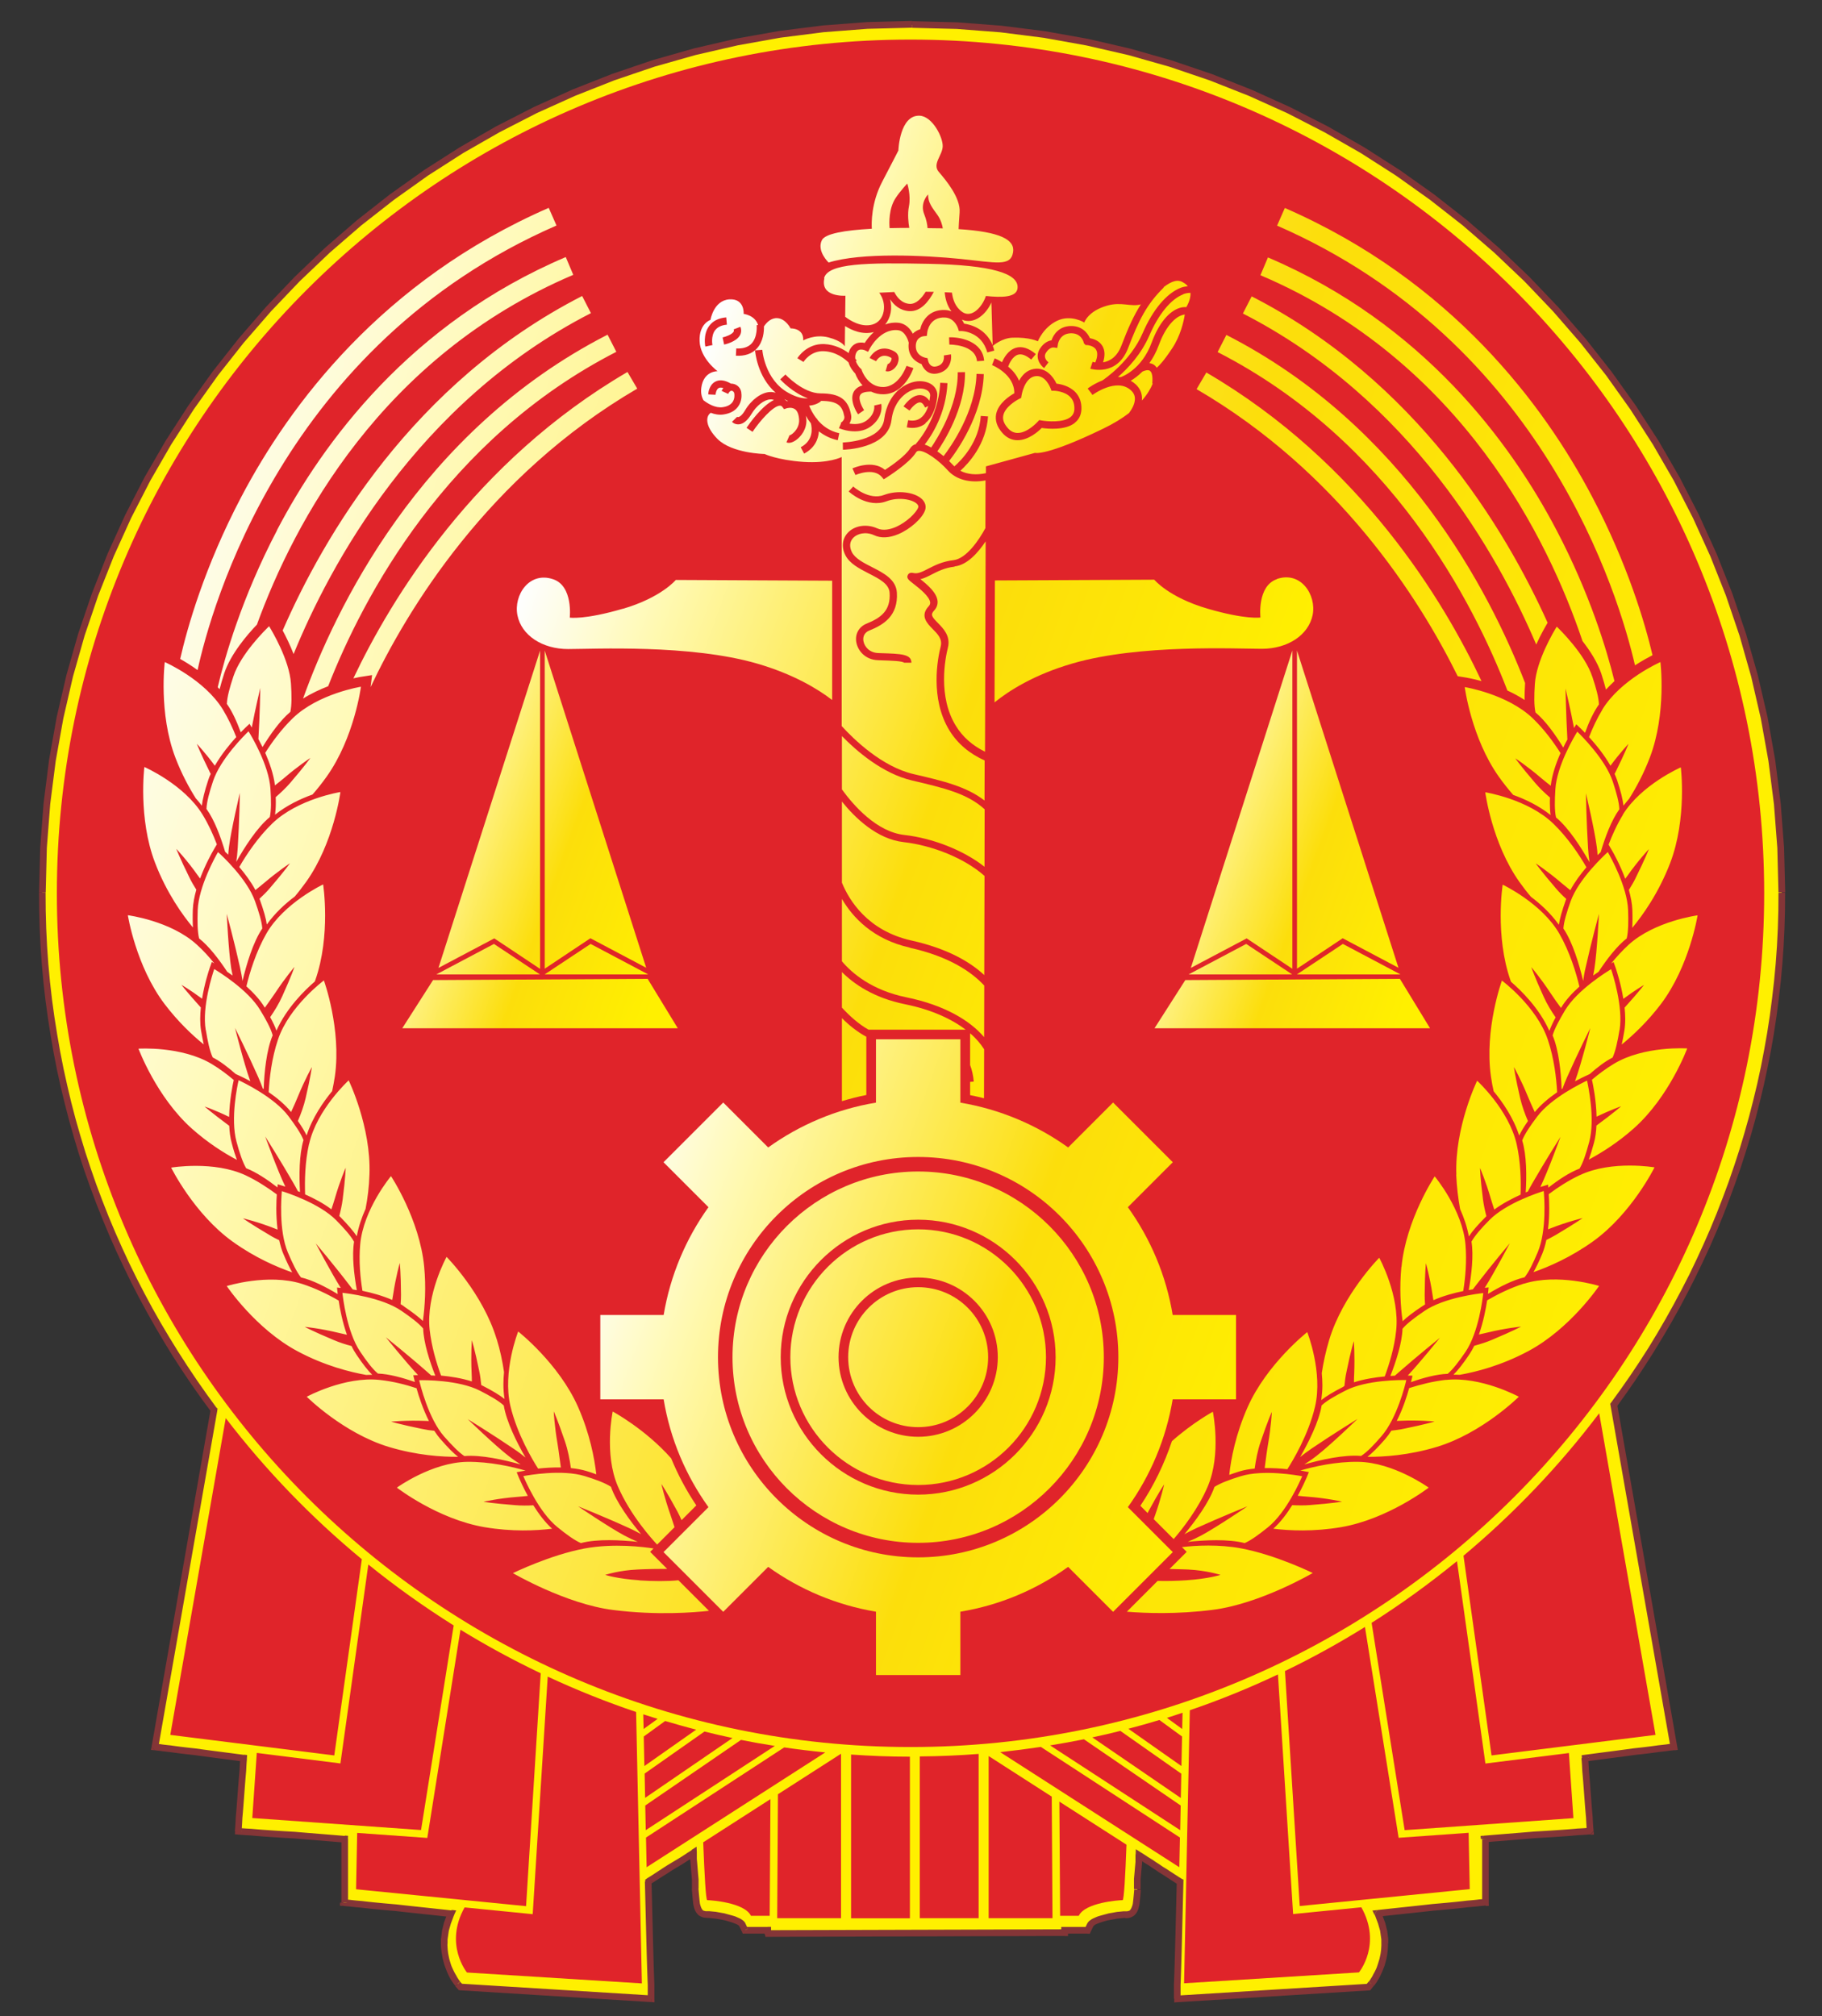 <?xml version="1.0" encoding="UTF-8" standalone="no"?>
<!-- Creator: CorelDRAW X6 -->

<svg
   xmlns:dc="http://purl.org/dc/elements/1.1/"
   xmlns:cc="http://creativecommons.org/ns#"
   xmlns:rdf="http://www.w3.org/1999/02/22-rdf-syntax-ns#"
   xmlns:svg="http://www.w3.org/2000/svg"
   xmlns="http://www.w3.org/2000/svg"
   xmlns:xlink="http://www.w3.org/1999/xlink"
   xmlns:sodipodi="http://sodipodi.sourceforge.net/DTD/sodipodi-0.dtd"
   xmlns:inkscape="http://www.inkscape.org/namespaces/inkscape"
   xml:space="preserve"
   width="723"
   height="800"
   version="1.1"
   style="fill-rule:evenodd"
   viewBox="0 0 20404.667 22577.778"
   id="svg2"
   inkscape:version="0.48.2 r9819"
   sodipodi:docname="法院.svg"><rect x="0" y="0" width="20404.667" height="22577.778" fill="#333333" stroke="none"/><sodipodi:namedview
   pagecolor="#ffffff"
   bordercolor="#666666"
   borderopacity="1"
   objecttolerance="10"
   gridtolerance="10"
   guidetolerance="10"
   inkscape:pageopacity="0"
   inkscape:pageshadow="2"
   inkscape:window-width="1366"
   inkscape:window-height="706"
   id="namedview47"
   showgrid="false"
   inkscape:zoom="0.63429569"
   inkscape:cx="372.04724"
   inkscape:cy="589.24316"
   inkscape:window-x="-8"
   inkscape:window-y="-8"
   inkscape:window-maximized="1"
   inkscape:current-layer="svg2" />
 <defs
   id="defs4">
  <style
   type="text/css"
   id="style6">
   
    .fil0 {fill:#FFF000}
    .fil2 {fill:#E0242A}
    .fil1 {fill:#843537;fill-rule:nonzero}
    .fil7 {fill:url(#id0)}
    .fil3 {fill:url(#id1)}
    .fil4 {fill:url(#id2)}
    .fil5 {fill:url(#id3)}
    .fil6 {fill:url(#id4)}
    .fil8 {fill:url(#id5)}
   
  </style>
  <linearGradient
   id="id0"
   gradientUnits="userSpaceOnUse"
   x1="6446.12"
   y1="4417.33"
   x2="12209"
   y2="6514.84">
   <stop
   offset="0"
   style="stop-color:#FEFEFE"
   id="stop9" />
   <stop
   offset="0.18"
   style="stop-color:#FFF9B1"
   id="stop11" />
   <stop
   offset="0.588"
   style="stop-color:#FCDE0B"
   id="stop13" />
   <stop
   offset="1"
   style="stop-color:#FFF000"
   id="stop15" />
  </linearGradient>
  <linearGradient
   id="id1"
   gradientUnits="userSpaceOnUse"
   xlink:href="#id0"
   x1="2698.94"
   y1="5259.02"
   x2="15916.4"
   y2="10069.8">
  </linearGradient>
  <linearGradient
   id="id2"
   gradientUnits="userSpaceOnUse"
   xlink:href="#id0"
   x1="6660.45"
   y1="10241"
   x2="12043.4"
   y2="12200.3">
  </linearGradient>
  <linearGradient
   id="id3"
   gradientUnits="userSpaceOnUse"
   xlink:href="#id0"
   x1="5108.81"
   y1="6640.37"
   x2="7555.87"
   y2="7531.03">
  </linearGradient>
  <linearGradient
   id="id4"
   gradientUnits="userSpaceOnUse"
   xlink:href="#id0"
   x1="11118.7"
   y1="6640.37"
   x2="13565.7"
   y2="7531.03">
  </linearGradient>
  <linearGradient
   id="id5"
   gradientUnits="userSpaceOnUse"
   xlink:href="#id0"
   x1="7225.56"
   y1="4384.97"
   x2="11906.4"
   y2="6088.66">
  </linearGradient>
 <linearGradient
   inkscape:collect="always"
   xlink:href="#id0"
   id="linearGradient3026"
   gradientUnits="userSpaceOnUse"
   x1="6446.12"
   y1="4417.33"
   x2="12209"
   y2="6514.84" /></defs>
 <g
   id="图层_x0020_1"
   transform="matrix(1.402,0,0,1.402,-2828.962,-533.887)">
  <g
   id="_597528304">
   <g
   id="g25">
    <path
   class="fil0"
   d="m 10704,15799 c 0,0 -155,0 -183,0 0,7 0,19 0,19 l -2368,7 c 0,0 -4,-19 -4,-27 -28,0 -182,1 -182,1 l -21,-44 c -21,-44 -200,-81 -282,-81 -81,0 -85,-69 -94,-208 0,0 -10,-218 -13,-286 -122,78 -353,226 -359,230 9,406 20,937 20,937 l -1522,-94 -21,-23 c -2,-2 -109,-131 -109,-325 0,-72 16,-153 56,-240 -386,-38 -862,-85 -862,-85 0,0 10,-480 10,-509 -379,-27 -849,-61 -849,-61 0,0 39,-556 41,-585 -313,-39 -708,-88 -708,-88 l 472,-2694 C 2865,10488 2354,9058 2354,7512 2354,3689 5471,579 9302,579 c 3831,0 6948,3110 6948,6933 0,1529 -499,2943 -1342,4091 l 480,2735 c 0,0 -395,49 -708,88 2,28 41,585 41,585 0,0 -470,34 -849,61 1,29 10,509 10,509 0,0 -476,47 -862,85 41,87 57,169 57,241 0,188 -101,313 -107,321 l -21,26 -1525,94 c 0,0 11,-532 20,-937 -6,-4 -225,-145 -329,-211 -3,67 -13,273 -13,273 -9,130 -13,201 -94,201 -82,0 -261,37 -282,81 l -21,44 z"
   id="path27"
   inkscape:connector-curvature="0"
   style="fill:#fff000" />
    <path
   id="1"
   class="fil1"
   d="m 10548,15799 -53,0 27,-27 3,0 4,0 4,0 5,0 5,0 6,0 6,0 7,0 7,0 7,0 8,0 8,0 8,0 8,0 8,0 8,0 8,0 8,0 8,0 7,0 7,0 7,0 6,0 6,0 5,0 5,0 4,0 4,0 3,0 2,0 1,0 0,0 0,53 0,0 -1,0 -2,0 -3,0 -4,0 -4,0 -5,0 -5,0 -6,0 -6,0 -7,0 -7,0 -7,0 -8,0 -8,0 -8,0 -8,0 -8,0 -8,0 -8,0 -8,0 -8,0 -7,0 -7,0 -7,0 -6,0 -6,0 -5,0 -5,0 -4,0 -4,0 -3,0 27,-27 z m -53,0 0,-27 27,0 -27,27 z m 27,46 0,-53 -27,27 0,0 0,0 0,0 0,0 0,0 0,0 0,-1 0,0 0,0 0,-1 0,-1 0,0 0,-1 0,-1 0,-1 0,-1 0,-1 0,-1 0,-1 0,-1 0,-1 0,-1 0,-1 0,-1 0,-1 0,-1 0,-1 0,-1 0,-1 0,-1 0,-1 0,-1 53,0 0,1 0,1 0,1 0,1 0,1 0,1 0,1 0,1 0,1 0,1 0,1 0,1 0,1 0,1 0,1 0,1 0,1 0,1 0,0 0,1 0,1 0,0 0,1 0,1 0,0 0,0 0,0 0,1 0,0 0,0 0,0 0,0 -27,27 z m 27,-27 0,27 -27,0 27,-27 z m -2395,-20 2368,-7 0,53 -2368,7 -26,-21 26,-32 z m 0,53 -22,0 -4,-22 26,21 z m -4,-27 0,-53 27,27 0,0 0,0 0,0 0,1 0,0 0,1 0,1 0,1 0,1 0,1 0,1 0,1 0,1 0,1 0,1 0,1 0,1 0,1 0,1 0,1 0,1 0,1 0,1 0,1 0,1 0,1 0,0 0,1 0,0 0,0 0,1 0,0 -52,10 0,-1 0,1 0,0 0,-1 0,0 0,-1 0,-1 0,-1 0,-1 0,-1 0,-1 0,-1 0,-1 0,-1 0,-1 0,-1 0,-1 0,-1 0,-1 0,-1 0,-1 0,-1 0,-1 0,-1 0,-1 0,-1 0,-1 0,-1 0,-1 0,-1 0,-2 0,-2 27,27 z m 0,-53 27,0 0,27 -27,-27 z m -206,39 48,-23 -24,-15 0,0 1,0 2,0 3,0 4,0 4,0 5,0 5,0 6,0 6,0 7,0 7,0 7,0 8,0 8,0 8,0 8,0 8,0 8,0 8,0 8,0 8,0 7,0 7,0 7,0 6,0 6,0 5,0 5,0 4,0 4,0 3,0 0,53 -3,0 -4,0 -4,0 -5,0 -5,0 -6,0 -6,0 -7,0 -7,0 -7,0 -8,0 -8,0 -8,0 -8,0 -8,0 -8,0 -8,0 -8,0 -8,0 -7,0 -7,0 -7,0 -6,0 -6,0 -5,0 -5,0 -4,0 -4,0 -3,0 -2,0 -1,0 0,0 -24,-15 z m 24,15 -17,0 -7,-15 24,15 z m 3,-83 21,44 -48,23 -21,-44 48,-23 0,0 z m -306,-43 0,-53 0,0 9,0 9,0 10,1 10,1 10,1 11,1 11,1 11,2 11,2 11,2 11,2 11,2 12,2 11,3 11,3 11,3 11,3 11,3 11,3 10,3 10,3 10,4 9,4 9,4 9,4 8,4 8,5 7,5 7,5 6,6 6,7 5,8 -48,23 0,0 -1,-1 -2,-2 -3,-3 -4,-3 -5,-3 -6,-3 -7,-3 -7,-3 -8,-3 -8,-3 -9,-3 -9,-3 -10,-3 -10,-3 -10,-3 -11,-3 -11,-3 -11,-2 -11,-2 -11,-2 -11,-2 -11,-2 -11,-2 -10,-1 -10,-1 -10,-1 -9,-1 -9,-1 -8,-1 -8,0 -7,0 0,0 z m 0,-53 0,0 0,0 0,0 z m -121,-180 53,-3 0,0 1,13 1,12 1,12 1,11 1,11 1,11 1,10 1,10 1,9 1,9 1,8 1,8 2,7 2,7 2,6 2,6 2,5 2,4 2,4 2,3 2,3 2,3 2,2 2,2 3,2 3,1 3,1 4,1 4,1 5,1 5,0 6,0 0,53 -9,0 -9,-1 -8,-1 -8,-2 -8,-3 -8,-3 -7,-4 -7,-4 -6,-5 -6,-6 -5,-6 -5,-6 -4,-7 -4,-7 -3,-7 -3,-8 -3,-8 -2,-8 -2,-8 -2,-9 -2,-9 -1,-9 -1,-10 -1,-10 -1,-10 -1,-11 -1,-11 -1,-11 -1,-12 -1,-12 -1,-12 -1,-13 0,0 z m 0,0 0,0 0,1 0,0 z m 28,-265 -29,-45 41,21 0,7 0,8 0,8 0,9 0,10 0,10 1,11 1,11 1,11 1,12 1,12 1,12 1,12 1,12 1,12 1,12 1,12 1,11 1,11 1,11 0,10 0,10 0,9 0,8 0,8 0,7 0,6 0,5 0,4 0,3 0,2 0,1 -53,3 0,-1 0,-2 0,-3 0,-4 0,-5 0,-6 0,-7 0,-8 0,-8 0,-9 0,-10 0,-10 -1,-11 -1,-11 -1,-11 -1,-12 -1,-12 -1,-12 -1,-12 -1,-12 -1,-12 -1,-12 -1,-12 -1,-11 -1,-11 -1,-11 0,-10 0,-10 0,-9 0,-8 0,-8 0,-7 41,21 z m -29,-45 39,-25 2,46 -41,-21 z m -318,252 -53,1 12,-23 1,-1 2,-2 4,-2 5,-3 6,-4 7,-4 8,-5 9,-6 10,-6 10,-7 11,-7 12,-8 12,-8 13,-8 13,-9 14,-9 14,-9 14,-9 15,-9 15,-9 15,-9 15,-9 15,-9 15,-9 15,-9 14,-9 14,-9 14,-9 13,-9 13,-8 12,-8 12,-8 29,45 -12,8 -12,8 -13,8 -13,9 -14,9 -14,9 -14,9 -14,9 -15,9 -15,9 -15,9 -15,9 -15,9 -14,9 -14,9 -14,9 -14,9 -13,8 -13,8 -12,8 -12,7 -11,7 -10,7 -10,6 -9,6 -8,5 -7,4 -6,4 -5,3 -4,2 -2,2 -1,1 12,-23 z m -53,1 0,-15 13,-8 -12,23 z m 45,963 3,-53 -28,27 0,-2 0,-5 0,-7 0,-10 0,-13 0,-15 0,-18 0,-20 0,-22 -1,-24 -1,-26 -1,-28 -1,-29 -1,-31 -1,-32 -1,-34 -1,-35 -1,-36 -1,-37 -1,-38 -1,-39 -1,-39 -1,-40 -1,-40 -1,-40 -1,-40 -1,-40 -1,-40 -1,-40 -1,-40 -1,-39 -1,-38 53,-1 1,38 1,39 1,40 1,40 1,40 1,40 1,40 1,40 1,40 1,40 1,39 1,39 1,38 1,37 1,36 1,35 1,34 1,32 1,31 1,29 1,28 1,26 1,24 0,22 0,20 0,18 0,15 0,13 0,10 0,7 0,5 0,2 -28,27 z m 28,-27 1,29 -29,-2 28,-27 z m -1548,-120 1522,94 -3,53 -1522,-94 -18,-9 21,-45 z m -3,53 -11,-1 -7,-8 18,9 z m 0,-68 21,23 -39,36 -21,-23 0,0 39,-36 z m -155,-307 53,0 0,0 0,17 1,17 1,16 2,16 2,16 3,15 3,15 3,14 4,14 4,13 4,13 4,12 5,12 5,11 5,11 5,10 5,10 5,9 5,9 5,8 4,8 4,7 4,6 4,6 3,5 3,4 3,4 2,3 2,2 1,2 1,1 0,-1 -39,36 -1,-2 -1,-2 -2,-2 -2,-3 -3,-4 -3,-4 -4,-5 -4,-6 -4,-6 -5,-7 -5,-8 -5,-8 -5,-9 -5,-10 -5,-10 -5,-11 -5,-11 -5,-12 -5,-13 -5,-13 -5,-14 -5,-14 -4,-15 -4,-15 -4,-16 -3,-16 -3,-17 -3,-17 -2,-18 -2,-18 -1,-19 0,-19 0,0 z m 81,-214 5,-53 22,38 -4,8 -3,8 -3,8 -3,8 -3,8 -3,8 -3,8 -3,8 -3,8 -2,7 -2,7 -2,7 -2,7 -2,7 -2,7 -2,7 -2,7 -1,7 -1,7 -1,7 -1,7 -1,7 -1,7 -1,7 -1,7 -1,7 -1,7 0,7 0,7 0,7 0,6 0,6 -53,0 0,-7 0,-7 0,-7 0,-7 0,-7 1,-7 1,-7 1,-8 1,-8 1,-8 1,-8 1,-8 1,-8 1,-8 2,-8 2,-8 2,-8 2,-8 2,-8 2,-8 2,-8 2,-8 3,-8 3,-8 3,-8 3,-8 3,-8 3,-8 3,-8 4,-8 4,-8 4,-8 22,38 z m 5,-53 37,4 -16,34 -22,-38 z m -891,-59 53,1 -24,-27 1,0 4,0 7,1 9,1 12,1 14,1 16,2 18,2 20,2 22,2 24,2 25,3 27,3 28,3 30,3 31,3 32,3 33,3 34,3 35,3 35,4 36,4 37,4 37,4 37,4 37,4 38,4 37,4 37,4 37,4 37,4 36,4 -5,53 -36,-4 -37,-4 -37,-4 -37,-4 -37,-4 -38,-4 -37,-4 -37,-4 -37,-4 -37,-4 -36,-4 -35,-4 -35,-3 -34,-3 -33,-3 -32,-3 -31,-3 -30,-3 -28,-3 -27,-3 -25,-3 -24,-2 -22,-2 -20,-2 -18,-2 -16,-2 -14,-1 -11,-1 -9,-1 -7,-1 -4,0 -1,0 -24,-27 z m 24,27 -25,-2 1,-25 24,27 z m 11,-509 4,-53 25,27 0,4 0,6 0,9 0,11 0,13 0,15 0,16 0,18 0,19 0,20 0,21 0,22 0,22 0,23 0,23 0,23 0,23 0,23 0,22 0,22 0,21 0,20 0,19 0,18 0,16 0,15 0,13 0,11 0,9 0,6 0,4 0,1 -53,-1 0,-1 0,-4 0,-7 0,-9 0,-11 0,-13 0,-15 0,-16 0,-18 0,-19 0,-20 0,-21 0,-22 0,-22 0,-23 0,-23 0,-23 0,-23 0,-23 0,-22 0,-22 0,-21 0,-20 0,-19 0,-18 0,-16 0,-15 0,-13 0,-11 0,-9 0,-6 0,-4 25,27 z m 4,-53 25,2 -1,25 -25,-27 z m -877,-36 53,4 -25,-28 1,0 4,0 7,0 9,1 11,1 14,1 16,1 18,1 20,1 22,2 23,2 25,2 26,2 28,2 29,2 30,2 31,2 32,2 33,2 34,2 35,2 35,3 36,3 36,3 37,3 37,3 37,3 37,3 37,3 37,3 36,3 36,3 -4,53 -36,-3 -36,-3 -37,-3 -37,-3 -37,-3 -37,-3 -37,-3 -37,-3 -36,-3 -36,-3 -35,-3 -35,-2 -34,-2 -33,-2 -32,-2 -31,-2 -30,-2 -29,-2 -28,-2 -26,-2 -25,-2 -23,-2 -22,-2 -20,-1 -18,-1 -16,-1 -14,-1 -11,-1 -9,-1 -7,0 -4,0 -1,0 -25,-28 z m 25,28 -27,-2 2,-27 25,28 z m 39,-585 7,-53 23,28 0,4 0,7 -1,10 -1,12 -1,15 -1,17 -1,19 -1,20 -2,22 -2,23 -2,24 -2,25 -2,26 -2,26 -2,27 -2,27 -2,27 -2,26 -2,26 -2,25 -2,24 -2,23 -2,22 -1,21 -1,19 -1,17 -1,15 -1,13 -1,10 -1,8 0,5 0,2 -53,-4 0,-2 0,-5 1,-8 1,-10 1,-13 1,-15 1,-17 1,-19 1,-21 2,-22 2,-23 2,-24 2,-25 2,-26 2,-26 2,-27 2,-27 2,-27 2,-26 2,-26 2,-25 2,-24 2,-23 2,-22 1,-20 1,-19 1,-17 1,-15 1,-12 1,-10 0,-7 0,-4 23,28 z m 7,-53 25,3 -2,25 -23,-28 z m -738,-66 53,9 -23,-31 1,0 3,0 6,1 8,1 10,1 11,1 13,2 15,2 17,2 18,2 20,2 21,3 22,3 23,3 24,3 25,3 26,3 27,3 28,3 29,4 29,4 30,4 30,4 30,4 31,4 31,4 31,4 31,4 31,4 30,4 30,4 30,4 -7,53 -30,-4 -30,-4 -30,-4 -31,-4 -31,-4 -31,-4 -31,-4 -31,-4 -30,-4 -30,-4 -30,-4 -29,-4 -29,-4 -28,-3 -27,-3 -26,-3 -25,-3 -24,-3 -23,-3 -22,-3 -21,-3 -19,-2 -18,-2 -17,-2 -15,-2 -13,-2 -11,-1 -10,-1 -8,-1 -6,-1 -3,0 -1,0 -23,-31 z m 23,31 -28,-3 5,-28 23,31 z m 502,-2716 -472,2694 -53,-9 472,-2694 48,-11 5,21 z m -5,-21 7,9 -2,11 -5,-21 z m -1420,-4115 53,0 0,0 1,144 4,143 7,143 10,142 13,141 16,140 19,139 22,139 24,138 27,137 30,136 32,135 35,134 38,133 40,132 43,130 45,129 48,128 50,127 53,126 55,124 57,123 60,122 62,120 64,119 67,118 69,116 71,115 73,113 75,112 77,110 79,109 -43,32 -80,-109 -78,-111 -76,-113 -74,-114 -71,-116 -69,-117 -67,-119 -65,-120 -62,-121 -60,-123 -58,-124 -55,-125 -53,-127 -51,-128 -48,-129 -46,-130 -43,-131 -40,-133 -38,-134 -35,-135 -33,-136 -30,-137 -27,-138 -24,-139 -22,-140 -19,-140 -16,-141 -13,-142 -10,-143 -7,-144 -4,-145 -1,-145 0,0 z m 6974,-6960 0,53 0,0 -356,9 -351,27 -346,44 -340,61 -335,77 -328,93 -321,109 -314,124 -306,138 -298,153 -290,166 -281,180 -271,193 -262,205 -251,217 -241,229 -229,240 -218,251 -206,261 -193,271 -180,280 -167,289 -153,298 -139,306 -124,313 -109,321 -93,327 -77,334 -61,340 -44,345 -27,350 -9,355 -53,0 9,-358 27,-353 44,-348 61,-342 78,-336 94,-330 110,-323 125,-316 140,-308 154,-300 168,-291 182,-282 195,-273 207,-263 219,-253 231,-242 242,-231 253,-219 264,-207 273,-194 283,-181 292,-168 301,-154 309,-140 317,-125 324,-110 331,-94 337,-78 343,-61 349,-44 354,-27 358,-9 0,0 z m 6974,6960 -53,0 0,0 -9,-355 -27,-350 -44,-345 -61,-340 -77,-334 -93,-327 -109,-321 -124,-313 -139,-306 -153,-298 -167,-289 -180,-280 -193,-271 -206,-261 -218,-251 -229,-240 -241,-229 -251,-217 -262,-205 -271,-193 -281,-180 -290,-166 -298,-153 -306,-138 -314,-124 -321,-109 -328,-93 -335,-77 -340,-61 -346,-44 -351,-27 -356,-9 0,-53 358,9 354,27 349,44 343,61 337,78 331,94 324,110 317,125 309,140 301,154 292,168 283,181 273,194 264,207 253,219 242,231 231,242 219,253 207,263 195,273 182,282 168,291 154,300 140,308 125,316 110,323 94,330 78,336 61,342 44,348 27,353 9,358 0,0 z m -1342,4086 -53,9 5,-20 78,-108 76,-109 74,-111 72,-112 69,-114 67,-115 65,-117 63,-118 61,-119 58,-121 56,-122 54,-123 51,-124 49,-126 47,-127 44,-128 42,-129 39,-130 37,-131 34,-132 32,-133 29,-134 26,-135 24,-136 21,-137 18,-138 16,-139 13,-139 10,-140 7,-141 4,-142 1,-142 53,0 -1,144 -4,143 -7,142 -10,141 -13,141 -16,140 -18,139 -21,138 -24,137 -27,136 -29,135 -32,134 -34,133 -37,132 -40,131 -42,130 -45,129 -47,128 -49,127 -52,125 -54,124 -57,123 -59,122 -61,120 -63,119 -66,118 -68,116 -70,115 -72,113 -74,112 -76,110 -78,109 5,-20 z m -53,9 -2,-11 7,-9 -5,20 z m 480,2735 -480,-2735 53,-9 480,2735 -23,31 -30,-22 z m 53,-9 5,28 -28,3 23,-31 z m -708,91 -53,4 23,-28 30,-4 30,-4 30,-4 30,-4 31,-4 31,-4 31,-4 31,-4 30,-4 30,-4 30,-4 29,-4 29,-4 28,-3 27,-3 26,-3 25,-3 24,-3 23,-3 22,-3 21,-3 20,-2 18,-2 17,-2 15,-2 13,-2 11,-1 10,-1 8,-1 6,-1 3,0 1,0 7,53 -1,0 -3,0 -6,1 -8,1 -10,1 -11,1 -13,2 -15,2 -17,2 -18,2 -19,2 -21,3 -22,3 -23,3 -24,3 -25,3 -26,3 -27,3 -28,3 -29,4 -29,4 -30,4 -30,4 -30,4 -31,4 -31,4 -31,4 -31,4 -30,4 -30,4 -30,4 -30,4 23,-28 z m -53,4 -2,-25 25,-3 -23,28 z m 69,610 -4,-53 -25,28 0,-2 0,-5 -1,-8 -1,-10 -1,-13 -1,-15 -1,-17 -1,-19 -1,-21 -2,-22 -2,-23 -2,-24 -2,-25 -2,-26 -2,-26 -2,-27 -2,-27 -2,-27 -2,-26 -2,-26 -2,-25 -2,-24 -2,-23 -2,-22 -1,-20 -1,-19 -1,-17 -1,-15 -1,-12 -1,-10 0,-7 0,-4 53,-4 0,4 0,7 1,10 1,12 1,15 1,17 1,19 1,20 2,22 2,23 2,24 2,25 2,26 2,26 2,27 2,27 2,27 2,26 2,26 2,25 2,24 2,23 2,22 1,21 1,19 1,17 1,15 1,13 1,10 1,8 0,5 0,2 -25,28 z m 25,-28 2,27 -27,2 25,-28 z m -849,62 -53,1 25,-27 36,-3 36,-3 37,-3 37,-3 37,-3 37,-3 37,-3 37,-3 36,-3 36,-3 35,-3 35,-2 34,-2 33,-2 32,-2 31,-2 30,-2 29,-2 28,-2 26,-2 25,-2 23,-2 22,-2 20,-1 18,-1 16,-1 14,-1 11,-1 9,-1 7,0 4,0 1,0 4,53 -1,0 -4,0 -7,0 -9,1 -11,1 -14,1 -16,1 -18,1 -20,1 -22,2 -23,2 -25,2 -26,2 -28,2 -29,2 -30,2 -31,2 -32,2 -33,2 -34,2 -35,2 -35,3 -36,3 -36,3 -37,3 -37,3 -37,3 -37,3 -37,3 -37,3 -36,3 -36,3 25,-27 z m -53,1 -1,-25 25,-2 -25,27 z m 40,535 -5,-53 -24,27 0,-1 0,-4 0,-6 0,-9 0,-11 0,-13 0,-15 0,-16 0,-18 0,-19 0,-20 0,-21 0,-22 0,-22 0,-23 0,-23 0,-23 0,-23 0,-23 0,-22 0,-22 0,-21 0,-20 0,-19 0,-18 0,-16 0,-15 0,-13 0,-11 0,-9 0,-6 0,-4 53,-1 0,4 0,6 0,9 0,11 0,13 0,15 0,16 0,18 0,19 0,20 0,21 0,22 0,22 0,23 0,23 0,23 0,23 0,23 0,22 0,22 0,21 0,20 0,19 0,18 0,16 0,15 0,13 0,11 0,9 0,7 0,4 0,1 -24,27 z m 24,-27 1,25 -25,2 24,-27 z m -864,75 -49,22 22,-38 36,-4 37,-4 37,-4 37,-4 37,-4 38,-4 37,-4 37,-4 37,-4 37,-4 36,-4 35,-4 35,-3 34,-3 33,-3 32,-3 31,-3 30,-3 28,-3 27,-3 25,-3 24,-2 22,-2 20,-2 18,-2 16,-2 14,-1 12,-1 9,-1 7,-1 4,0 1,0 5,53 -1,0 -4,0 -7,1 -9,1 -11,1 -14,1 -16,2 -18,2 -20,2 -22,2 -24,2 -25,3 -27,3 -28,3 -30,3 -31,3 -32,3 -33,3 -34,3 -35,3 -35,4 -36,4 -37,4 -37,4 -37,4 -37,4 -38,4 -37,4 -37,4 -37,4 -37,4 -36,4 22,-38 z m -49,22 -16,-34 37,-4 -22,38 z m 108,230 -53,0 0,0 0,-6 0,-6 0,-7 0,-7 0,-7 -1,-7 -1,-7 -1,-7 -1,-7 -1,-7 -1,-7 -1,-7 -1,-7 -1,-7 -1,-7 -2,-7 -2,-7 -2,-7 -2,-7 -2,-7 -2,-7 -2,-7 -2,-7 -3,-8 -3,-8 -3,-8 -3,-8 -3,-8 -3,-8 -3,-8 -3,-8 -4,-8 49,-22 4,8 4,8 4,8 3,8 3,8 3,8 3,8 3,8 3,8 3,8 3,8 2,8 2,8 2,8 2,8 2,8 2,8 2,8 2,8 1,8 1,8 1,8 1,8 1,8 1,8 1,7 1,7 0,7 0,7 0,7 0,7 0,7 0,0 z m -113,338 -41,-34 0,0 1,-1 1,-1 2,-2 2,-3 2,-3 3,-4 3,-5 3,-5 4,-6 4,-6 4,-7 4,-8 4,-8 5,-9 5,-9 5,-10 5,-10 5,-11 4,-11 4,-12 4,-12 4,-13 4,-13 4,-13 3,-14 3,-14 3,-15 2,-15 2,-15 1,-16 1,-16 0,-17 53,0 0,18 -1,18 -1,18 -2,17 -2,17 -3,16 -3,16 -4,15 -4,15 -4,14 -4,14 -5,13 -5,13 -5,12 -5,12 -5,11 -5,11 -5,10 -5,10 -5,9 -5,8 -5,8 -4,7 -4,7 -4,6 -4,5 -3,5 -3,4 -3,3 -2,3 -2,2 -1,1 0,0 z m -63,-8 21,-26 41,34 -21,26 -19,10 -22,-44 z m 41,34 -7,9 -12,1 19,-10 z m -1547,51 1525,-94 3,53 -1525,94 -28,-27 25,-26 z m 3,53 -29,2 1,-29 28,27 z m 4,-941 29,-45 12,23 -1,38 -1,39 -1,39 -1,40 -1,40 -1,40 -1,40 -1,40 -1,40 -1,40 -1,39 -1,39 -1,38 -1,37 -1,36 -1,35 -1,34 -1,32 -1,31 -1,30 -1,28 -1,26 -1,24 0,22 0,20 0,18 0,15 0,13 0,10 0,7 0,5 0,2 -53,-1 0,-2 0,-5 0,-7 0,-10 0,-13 0,-15 0,-18 0,-20 0,-22 1,-24 1,-26 1,-28 1,-30 1,-31 1,-32 1,-34 1,-35 1,-36 1,-37 1,-38 1,-39 1,-39 1,-40 1,-40 1,-40 1,-40 1,-40 1,-40 1,-40 1,-39 1,-39 1,-38 12,23 z m 29,-45 13,8 0,15 -12,-23 z m -317,-187 -53,-3 41,-21 10,6 11,7 11,7 12,8 12,8 13,8 13,8 13,8 13,9 13,9 14,9 14,9 13,9 13,9 13,8 13,8 13,8 12,8 12,8 11,7 11,7 10,7 10,6 9,6 8,5 7,5 7,4 6,4 5,3 3,2 2,2 1,1 -29,45 -1,-1 -2,-2 -4,-2 -5,-3 -6,-4 -7,-4 -7,-5 -8,-5 -9,-6 -10,-6 -10,-7 -11,-7 -11,-7 -12,-8 -12,-8 -13,-8 -13,-8 -13,-8 -13,-9 -13,-9 -14,-9 -14,-9 -13,-9 -13,-9 -13,-8 -13,-8 -13,-8 -12,-8 -12,-8 -11,-7 -11,-7 -10,-6 41,-21 z m -53,-3 2,-46 39,25 -41,21 z m 40,276 -53,-4 0,0 0,-1 0,-2 0,-3 0,-4 0,-5 0,-6 0,-7 0,-7 0,-8 0,-9 0,-9 0,-10 0,-10 1,-11 1,-11 1,-11 1,-11 1,-11 1,-12 1,-12 1,-11 1,-11 1,-11 1,-11 1,-11 0,-10 0,-10 0,-9 0,-9 0,-8 0,-7 0,-7 53,3 0,7 0,7 0,8 0,9 0,9 0,10 0,10 -1,11 -1,11 -1,11 -1,11 -1,11 -1,12 -1,12 -1,11 -1,11 -1,11 -1,11 -1,11 0,10 0,10 0,9 0,9 0,8 0,7 0,7 0,6 0,5 0,4 0,3 0,2 0,1 0,0 z m 0,0 0,0 0,0 0,-1 z m -120,227 0,-53 0,0 6,0 5,0 5,-1 4,-1 4,-1 3,-1 3,-1 3,-2 2,-2 2,-2 2,-3 2,-3 2,-3 2,-4 2,-4 2,-5 2,-5 2,-6 2,-6 2,-7 1,-7 1,-8 1,-8 1,-9 1,-9 1,-10 1,-10 1,-10 1,-11 1,-11 1,-12 1,-12 53,4 -1,12 -1,12 -1,11 -1,11 -1,11 -1,10 -1,10 -1,10 -1,10 -1,9 -1,9 -2,9 -2,8 -2,8 -2,8 -3,8 -3,7 -3,7 -4,7 -4,7 -5,6 -5,6 -6,6 -6,5 -7,4 -7,4 -8,3 -8,3 -8,2 -8,1 -9,1 -9,0 0,0 z m 0,-53 0,0 0,0 0,0 z m -258,120 -48,-23 0,0 5,-8 6,-7 6,-6 7,-5 7,-5 8,-5 8,-4 9,-4 9,-4 9,-4 10,-4 10,-3 10,-3 11,-3 11,-3 11,-3 11,-3 11,-3 11,-3 11,-2 12,-2 11,-2 11,-2 11,-2 11,-2 11,-1 11,-1 10,-1 10,-1 10,-1 9,0 9,0 0,53 -7,0 -8,0 -8,1 -9,1 -9,1 -10,1 -10,1 -10,1 -10,2 -11,2 -11,2 -11,2 -11,2 -11,2 -11,2 -11,3 -10,3 -10,3 -10,3 -9,3 -9,3 -8,3 -8,3 -7,3 -7,3 -6,3 -5,3 -4,3 -3,3 -2,2 -1,1 0,0 0,0 z m -48,-23 0,0 1,-3 -1,3 z m -21,44 21,-44 48,23 -21,44 -24,15 -24,-38 z m 48,23 -7,15 -17,0 24,-15 z"
   inkscape:connector-curvature="0"
   style="fill:#843537;fill-rule:nonzero" />
   </g>
   <path
   class="fil2"
   d="m 4908,12835 c -403,-333 -768,-711 -1087,-1127 l -443,2530 1310,164 220,-1567 z m 2736,1377 -477,335 4,194 698,-478 c -75,-16 -150,-33 -225,-52 z m 293,66 -765,524 4,197 1031,-673 c -91,-14 -181,-30 -270,-48 z m -271,1280 c 30,0 300,19 350,125 l 150,0 6,-932 -537,345 c 10,258 21,462 32,462 z m 566,-846 -6,990 510,0 0,-1313 c 0,0 -1,0 -1,0 l -503,323 z m 50,-374 -1104,720 5,237 1427,-917 c -110,-11 -219,-24 -328,-40 z m 534,1365 470,0 0,-1291 c -158,0 -314,-6 -470,-17 l 0,1307 z M 6337,13746 c -220,-105 -434,-221 -641,-348 l -265,1663 -560,-40 -9,450 1358,135 117,-1860 z m 56,26 -120,1898 -544,-54 c -166,296 19,520 19,520 l 1397,87 -46,-2168 c -241,-81 -477,-176 -705,-282 z m 938,355 -171,124 5,236 414,-291 c -83,-21 -166,-45 -248,-69 z m -175,-54 3,118 112,-81 c -38,-12 -76,-24 -114,-36 z m -1514,-709 c -237,-149 -465,-311 -682,-487 l -223,1589 -668,-84 -36,520 1348,96 261,-1635 z m 3723,2338 470,0 0,-1312 c -155,12 -312,19 -470,20 l 0,1292 z m 2096,-1512 3,-129 c -42,14 -83,28 -125,41 l 122,89 z m 1729,870 -269,-1684 c -206,128 -419,246 -639,352 l 118,1877 1358,-135 -9,-450 -560,40 z m -2159,-871 424,298 5,-236 -181,-132 c -82,25 -164,48 -248,70 z m 4211,49 -450,-2569 c -317,419 -681,801 -1084,1138 l 224,1595 1310,-164 z m -1359,228 -227,-1616 c -217,177 -444,342 -682,493 l 264,1656 1348,-96 -36,-520 -668,84 z m -1536,1203 -121,-1914 c -228,108 -463,204 -704,286 l -46,2181 1397,-87 c 0,0 185,-224 19,-520 l -544,54 z m -2432,-1261 0,1294 510,0 -6,-971 -504,-324 z m 570,1275 150,0 c 50,-106 320,-125 350,-125 11,0 22,-195 31,-443 l -536,-344 6,913 z m -479,-1308 1432,920 5,-237 -1111,-724 c -108,16 -217,30 -326,42 z m 737,-117 707,484 4,-194 -487,-342 c -74,19 -149,36 -224,52 z m -337,64 1039,677 4,-197 -773,-529 c -89,18 -179,34 -270,49 z"
   id="path30"
   inkscape:connector-curvature="0"
   style="fill:#e0242a" />
   <path
   class="fil2"
   d="m 16110,7516 c 0,3766 -3053,6819 -6819,6819 -3766,0 -6819,-3053 -6819,-6819 0,-3766 3053,-6819 6819,-6819 3766,0 6819,3053 6819,6819 z"
   id="path32"
   inkscape:connector-curvature="0"
   style="fill:#e0242a" />
   <g
   id="_597528464">
    <path
   class="fil3"
   d="m 14982,6888 c -48,78 -85,161 -115,239 l 24,41 c 16,27 68,120 109,232 6,-9 13,-17 19,-26 85,-121 170,-211 170,-211 0,0 -26,69 -106,231 -16,33 -35,65 -54,95 15,54 26,109 28,160 1,28 1,54 1,78 0,24 -1,45 -2,65 81,-97 210,-276 303,-518 136,-356 85,-764 85,-764 0,0 -316,138 -464,379 z m -164,-840 c -44,72 -79,148 -107,220 52,57 120,139 171,229 75,-102 144,-175 144,-175 0,0 -26,69 -106,231 -2,3 -3,6 -5,9 7,17 14,33 20,50 30,90 45,154 51,204 14,-19 30,-37 45,-55 57,-90 116,-200 165,-328 136,-356 85,-764 85,-764 0,0 -316,138 -464,379 z m 260,-353 c 59,-38 109,-65 140,-81 -60,-255 -198,-726 -482,-1265 -385,-732 -1124,-1726 -2455,-2307 l -62,141 c 2129,929 2731,2957 2859,3512 z m -123,2913 c 30,-188 -56,-450 -68,-486 l 0,0 c 0,0 0,0 0,0 0,0 0,0 0,0 l 0,0 c -33,20 -268,164 -367,327 -47,79 -85,149 -100,202 50,118 67,296 72,429 2,-1 4,-3 7,-4 9,-26 21,-55 36,-90 84,-189 186,-394 186,-394 0,0 -72,288 -121,422 -1,1 -1,3 -2,4 37,-20 66,-34 79,-40 l 39,-18 c 60,-53 123,-102 183,-132 23,-50 40,-128 55,-219 z m -1743,1891 c -16,167 -7,317 10,435 34,-33 82,-70 151,-116 9,-6 18,-12 28,-18 -2,-25 -3,-50 -3,-75 1,-181 10,-254 10,-254 0,0 31,107 53,253 2,14 4,28 7,42 78,-35 165,-58 238,-73 17,-105 29,-238 18,-370 -24,-282 -246,-546 -246,-546 0,0 -228,343 -265,722 z m 1445,-5000 c 60,77 121,170 152,263 16,50 28,91 37,127 22,-24 45,-46 68,-68 -62,-252 -197,-698 -461,-1202 -368,-704 -1068,-1654 -2307,-2182 l -60,142 c 1615,688 2304,2124 2572,2920 z m -1007,4264 c 4,100 16,192 31,275 30,67 56,141 70,219 27,-42 70,-92 137,-159 1,-1 2,-2 3,-3 -11,-42 -21,-87 -27,-132 -23,-179 -24,-253 -24,-253 0,0 45,102 86,244 9,29 18,59 28,88 65,-48 142,-88 210,-119 4,-110 1,-259 -31,-402 -62,-276 -316,-508 -316,-508 0,0 -180,370 -166,751 z m 735,105 c 80,-63 170,-123 250,-153 29,-48 53,-123 77,-212 50,-183 -9,-454 -17,-491 l 0,0 c 0,0 0,0 0,0 0,0 0,0 0,0 l 0,0 c -34,16 -284,135 -398,287 -55,73 -100,139 -120,191 36,117 36,285 28,415 6,-2 11,-5 17,-7 10,-19 21,-40 35,-64 103,-179 226,-373 226,-373 0,0 -98,270 -161,401 6,-2 12,-4 16,-5 l 46,-14 2,25 z M 3608,7876 c 80,63 160,169 225,267 13,9 28,19 43,30 -4,-18 -7,-37 -11,-56 -22,-141 -36,-437 -36,-437 0,0 60,221 105,423 10,46 17,83 21,113 31,-130 84,-310 158,-419 -4,-55 -27,-131 -58,-218 -64,-179 -267,-367 -296,-392 l 0,0 c 0,0 0,0 0,0 0,0 0,0 0,0 l 0,0 c -19,33 -155,274 -162,464 -3,92 -2,171 11,225 z M 14289,5529 c 36,-80 74,-145 91,-174 -338,-750 -1049,-1934 -2364,-2607 l -70,137 c 1344,688 2038,1927 2343,2644 z m -8829,5838 c 11,0 23,1 35,2 -46,-117 -93,-263 -97,-377 -36,-43 -99,-90 -175,-142 -157,-107 -432,-139 -470,-143 l 0,0 c 0,0 0,0 0,0 0,0 0,0 0,0 l 0,0 c 4,38 36,313 142,470 51,76 99,140 142,175 88,3 196,33 295,67 -1,-2 -1,-5 -2,-7 l -11,-47 38,-1 c -103,-110 -257,-302 -257,-302 0,0 179,143 334,280 9,8 18,16 26,23 z M 3662,8608 c 15,91 31,168 55,219 60,30 123,79 183,132 l 39,18 c 13,6 42,20 79,40 -1,-1 -1,-3 -2,-4 -49,-134 -121,-422 -121,-422 0,0 102,205 186,394 15,35 27,64 36,90 2,1 4,3 7,4 5,-133 22,-311 72,-429 -15,-54 -52,-124 -100,-202 -98,-163 -334,-307 -367,-327 l 0,0 c 0,0 0,0 0,0 0,0 0,0 0,0 l 0,0 c -12,36 -99,299 -68,486 z m 10000,-2826 68,11 c 5,1 53,9 122,28 -297,-632 -961,-1743 -2198,-2465 l -78,133 c 1138,664 1777,1668 2086,2293 z m -7448,6238 c -67,-116 -151,-283 -172,-413 -41,-38 -110,-77 -192,-119 -169,-86 -446,-84 -484,-83 l 0,0 c 0,0 0,0 0,0 0,0 0,0 0,0 l 0,0 c 9,37 74,306 199,449 61,69 116,126 162,157 134,-12 320,31 450,67 -30,-19 -63,-41 -97,-68 -112,-87 -326,-294 -326,-294 0,0 195,120 366,236 39,26 69,49 93,69 z m 924,614 c -85,-103 -197,-253 -240,-378 -47,-30 -121,-58 -209,-85 -182,-56 -454,-7 -491,0 l 0,0 c 0,0 0,0 0,0 0,0 0,0 0,0 l 0,0 c 15,35 125,289 273,408 71,58 136,105 187,127 130,-35 321,-24 455,-10 -33,-13 -69,-30 -107,-50 -125,-67 -371,-234 -371,-234 0,0 213,85 401,171 43,19 76,37 103,52 z M 4835,10680 c 10,2 22,4 33,6 -22,-124 -40,-275 -22,-387 -27,-49 -80,-108 -144,-173 -134,-135 -397,-220 -433,-231 l 0,0 c 0,0 0,0 0,0 0,0 0,0 0,0 l 0,0 c -3,38 -26,314 48,489 36,85 70,156 105,200 91,21 198,76 293,133 0,-1 0,-3 0,-4 l -5,-48 30,3 c -80,-127 -200,-356 -200,-356 0,0 148,175 273,339 8,10 15,20 22,29 z m 8883,-4811 c 0,0 53,408 274,718 37,52 75,99 113,143 95,34 205,86 299,161 -4,-26 -6,-56 -6,-94 0,-14 0,-30 1,-46 -40,-34 -81,-73 -117,-115 -118,-137 -160,-198 -160,-198 0,0 94,61 206,157 25,21 51,42 77,62 10,-88 43,-182 78,-261 -55,-87 -130,-189 -220,-276 -203,-196 -544,-251 -544,-251 z m -2529,6588 c 86,-159 128,-220 128,-220 0,0 -24,109 -73,248 -4,10 -7,20 -10,30 51,51 110,110 159,159 69,-80 195,-239 272,-420 111,-260 41,-597 41,-597 0,0 -158,85 -327,235 -61,182 -145,356 -252,516 12,12 33,33 58,58 2,-3 3,-6 5,-9 z m 1251,-380 c 129,-37 316,-79 450,-67 47,-30 102,-87 162,-157 125,-143 191,-412 199,-449 l 0,0 c 0,0 0,0 0,0 0,0 0,0 0,0 l 0,0 c -38,-1 -315,-3 -484,83 -82,42 -151,81 -192,119 -21,130 -105,297 -172,413 24,-20 54,-42 93,-69 171,-116 366,-236 366,-236 0,0 -214,207 -326,294 -34,27 -67,49 -97,68 z m 21,-1057 c 0,0 -324,254 -478,602 -94,213 -132,409 -146,539 24,-9 50,-17 80,-27 38,-12 80,-19 123,-23 9,-65 23,-143 48,-215 58,-171 89,-238 89,-238 0,0 -5,112 -30,257 -11,64 -19,131 -27,192 65,-1 129,3 181,9 43,-67 168,-274 221,-499 65,-275 -62,-596 -62,-596 z m 2512,-2297 c 94,-77 206,-183 311,-321 230,-304 294,-710 294,-710 0,0 -342,45 -551,235 -51,47 -98,99 -140,150 l 20,-12 16,45 c 10,29 43,131 62,249 91,-68 165,-111 165,-111 0,0 -42,56 -155,181 3,30 5,61 5,91 0,32 -2,64 -7,94 -7,42 -14,78 -21,109 z m -1070,1993 c 94,-57 201,-112 293,-133 35,-43 69,-115 105,-200 74,-175 52,-451 48,-489 l 0,0 c 0,0 0,0 0,0 0,0 0,0 0,0 l 0,0 c -36,11 -300,96 -433,231 -65,65 -117,125 -144,173 18,112 0,263 -22,387 12,-2 23,-4 33,-6 7,-9 14,-19 22,-29 126,-164 273,-339 273,-339 0,0 -120,229 -200,356 l 31,-3 -5,48 c 0,1 0,3 0,4 z m -616,705 c 99,-35 206,-64 295,-67 42,-36 90,-99 142,-175 106,-157 138,-432 142,-470 l 0,0 c 0,0 0,0 0,0 l 0,0 0,0 c -38,4 -312,36 -470,143 -76,52 -139,99 -175,142 -4,114 -51,260 -97,377 13,-1 24,-1 36,-2 8,-7 17,-15 26,-23 155,-136 334,-280 334,-280 0,0 -154,191 -257,302 l 38,1 -11,47 c 0,2 -1,5 -2,7 z m -868,751 c -37,-7 -310,-56 -491,0 -88,27 -162,55 -209,85 -43,125 -154,275 -240,378 27,-15 60,-32 103,-52 188,-85 401,-171 401,-171 0,0 -246,167 -371,234 -38,20 -75,37 -107,50 134,-14 325,-24 455,10 51,-22 115,-69 187,-127 148,-120 258,-373 273,-408 l 0,0 c 0,0 0,0 0,0 0,0 0,0 0,0 l 0,0 z m 2142,-4680 c 35,-66 83,-130 129,-184 -56,-97 -147,-235 -264,-348 -203,-197 -544,-251 -544,-251 0,0 53,408 274,718 30,42 60,81 91,117 76,57 158,132 222,222 0,0 1,1 1,1 7,-49 25,-112 57,-202 1,-1 1,-3 2,-4 -29,-26 -58,-55 -84,-86 -118,-137 -160,-198 -160,-198 0,0 94,61 206,157 23,19 46,38 70,57 z m -1811,3962 c 2,-1 4,-2 7,-3 3,-37 8,-74 16,-111 36,-177 59,-247 59,-247 0,0 9,111 3,259 -1,23 -2,46 -2,70 80,-26 170,-40 246,-47 37,-100 77,-231 91,-365 31,-281 -135,-583 -135,-583 0,0 -290,292 -400,657 -28,94 -47,183 -59,265 3,32 5,64 5,97 0,39 -4,79 -9,118 39,-31 95,-65 179,-108 z m 1987,-5668 c -59,-180 -257,-374 -284,-400 l 0,0 c 0,0 0,0 0,0 0,0 0,0 0,0 l 0,0 c -20,32 -163,269 -175,459 -6,92 -7,171 5,226 80,67 160,179 222,281 11,-24 22,-45 33,-64 -11,-199 -15,-408 -15,-408 0,0 41,172 68,316 l 18,-30 35,33 c 7,7 19,19 35,35 30,-84 68,-166 111,-227 -2,-56 -23,-132 -52,-219 z m 164,839 c -59,-180 -257,-374 -284,-400 l 0,0 c 0,0 0,0 0,0 0,0 0,0 0,0 l 0,0 c -20,32 -163,269 -175,459 -6,92 -7,171 5,226 102,84 202,242 268,358 -5,-31 -9,-68 -12,-115 -13,-206 -17,-436 -17,-436 0,0 69,289 87,430 3,22 5,43 6,64 9,-9 17,-17 25,-24 35,-118 85,-254 149,-342 -2,-56 -23,-132 -52,-220 z m -624,2639 c 48,-60 114,-114 179,-159 -6,-112 -24,-270 -74,-419 -90,-268 -367,-473 -367,-473 0,0 -141,387 -88,764 6,42 13,82 22,120 70,85 158,211 204,354 15,-32 38,-70 70,-116 -24,-55 -47,-118 -62,-182 -41,-176 -50,-249 -50,-249 0,0 55,97 111,234 17,42 37,85 55,125 z m 583,-2077 c 0,0 0,0 0,0 l 0,0 c -28,26 -231,213 -296,392 -31,87 -54,162 -58,218 74,109 127,288 158,419 4,-31 10,-68 21,-113 45,-202 105,-423 105,-423 0,0 -14,297 -36,437 -3,20 -7,38 -10,56 15,-11 29,-21 43,-30 64,-98 145,-204 225,-267 13,-54 14,-133 11,-225 -7,-190 -143,-431 -162,-464 l 0,0 c 0,0 0,0 0,0 z m -373,1245 c 1,-1 1,-2 2,-4 36,-60 89,-117 145,-167 -26,-109 -76,-275 -160,-422 -141,-245 -453,-392 -453,-392 0,0 -63,407 63,766 1,3 2,6 4,10 78,67 226,211 306,392 11,-30 27,-66 50,-108 -34,-49 -69,-106 -96,-166 -75,-164 -98,-235 -98,-235 0,0 73,85 154,208 26,40 55,80 83,118 z m -427,-2535 c 46,21 92,46 137,75 0,-5 -1,-8 -1,-13 0,-34 1,-74 4,-120 0,-1 0,-2 0,-3 -282,-729 -964,-2053 -2386,-2780 l -70,137 c 1383,708 2044,2000 2315,2704 z m -9068,5466 c -35,-35 -76,-86 -128,-164 -14,-21 -27,-43 -38,-67 -47,-12 -96,-28 -143,-48 -167,-70 -231,-105 -231,-105 0,0 124,12 267,47 24,6 47,11 70,16 -36,-102 -56,-207 -66,-273 -84,-49 -186,-99 -295,-134 -270,-85 -599,18 -599,18 0,0 230,342 566,521 217,116 420,166 548,189 16,-1 33,-1 49,-1 z m -640,-819 c -21,-37 -44,-84 -70,-146 -15,-34 -25,-72 -34,-111 -25,-12 -51,-25 -75,-40 -156,-92 -215,-135 -215,-135 0,0 121,28 259,83 6,2 12,5 18,7 -7,-59 -10,-118 -10,-168 0,-47 2,-86 4,-113 -72,-53 -157,-109 -248,-152 -256,-120 -596,-62 -596,-62 0,0 182,369 491,591 178,128 353,203 476,246 z M 3551,9396 c 126,112 253,193 359,249 -13,-36 -27,-79 -41,-133 -12,-44 -18,-91 -20,-139 -143,-106 -197,-154 -197,-154 0,0 88,30 196,83 3,-133 28,-256 37,-295 -53,-45 -112,-89 -175,-127 -242,-146 -586,-123 -586,-123 0,0 143,386 427,639 z m 1987,2482 c -18,-21 -35,-44 -51,-69 -33,-3 -66,-8 -98,-15 -177,-36 -247,-58 -247,-58 0,0 124,-12 271,-6 10,0 20,1 31,1 -48,-96 -81,-197 -99,-262 -87,-29 -189,-55 -293,-66 -281,-31 -584,134 -584,134 0,0 292,291 656,401 223,67 422,80 553,79 -38,-30 -82,-74 -139,-140 z m 891,714 c -58,-52 -109,-121 -151,-188 -47,3 -96,3 -145,-1 -180,-14 -253,-27 -253,-27 0,0 121,-28 269,-39 29,-2 57,-5 85,-8 -37,-68 -62,-124 -71,-145 l -18,-44 47,-9 c 6,-1 14,-3 24,-4 -107,-31 -286,-72 -466,-70 -283,4 -562,206 -562,206 0,0 325,252 701,316 219,37 411,28 540,12 z M 3585,6761 c 16,18 31,36 45,55 6,-49 21,-113 51,-204 5,-17 12,-33 20,-50 -2,-3 -3,-6 -5,-9 -80,-162 -106,-231 -106,-231 0,0 69,73 144,175 51,-89 119,-172 171,-229 -28,-72 -64,-149 -107,-220 -148,-241 -464,-379 -464,-379 0,0 -51,409 85,764 49,128 108,238 165,328 z m 60,1961 c -7,-31 -14,-67 -21,-109 -5,-30 -7,-62 -7,-94 0,-30 2,-61 5,-91 -113,-125 -155,-181 -155,-181 0,0 74,43 165,111 19,-118 52,-220 62,-249 l 16,-45 20,12 c -41,-51 -88,-103 -140,-150 -209,-191 -551,-235 -551,-235 0,0 64,407 294,710 105,138 217,245 311,321 z m -86,-932 c -1,-19 -2,-40 -2,-65 0,-24 0,-49 1,-78 2,-52 13,-107 28,-160 -19,-30 -38,-62 -54,-95 -80,-162 -106,-231 -106,-231 0,0 86,90 171,211 6,9 13,17 19,26 42,-112 94,-205 110,-232 l 24,-41 c -29,-77 -67,-161 -115,-239 -148,-241 -464,-379 -464,-379 0,0 -51,409 85,764 93,243 222,421 303,518 z m 607,-2406 c 0,0 0,0 0,0 l 0,0 c -27,26 -225,220 -284,400 -29,87 -50,164 -52,219 43,60 80,143 111,227 16,-16 28,-28 35,-35 l 35,-33 18,30 c 27,-144 68,-316 68,-316 0,0 -3,210 -15,408 10,19 21,41 33,64 62,-102 142,-214 222,-281 12,-54 11,-134 5,-226 -12,-190 -155,-426 -175,-459 l 0,0 c 0,0 0,0 0,0 z m 10471,4383 c -91,43 -176,98 -248,152 2,27 4,66 4,113 0,50 -2,109 -10,168 6,-2 12,-5 18,-7 137,-54 259,-83 259,-83 0,0 -60,43 -215,135 -24,14 -50,27 -75,40 -8,39 -19,77 -33,111 -26,62 -49,109 -70,146 123,-43 297,-118 476,-246 309,-222 491,-591 491,-591 0,0 -340,-59 -596,62 z M 6463,2182 6401,2041 c -1331,581 -2070,1575 -2455,2307 -296,562 -433,1050 -489,1296 39,22 88,52 139,89 107,-491 685,-2599 2867,-3551 z m 8446,6696 c -63,38 -122,82 -175,127 9,39 34,162 37,295 108,-52 196,-83 196,-83 0,0 -54,49 -197,154 -2,48 -8,96 -20,139 -15,54 -28,97 -41,133 106,-57 233,-137 359,-249 285,-253 427,-639 427,-639 0,0 -344,-23 -586,123 z m -3450,3860 c 23,23 38,38 38,38 l -137,137 c 47,1 97,2 147,4 148,7 260,43 260,43 0,0 -94,31 -274,43 -73,5 -156,7 -228,5 l -246,246 c 146,12 399,22 687,-15 378,-48 798,-294 798,-294 0,0 -295,-145 -573,-197 -177,-33 -361,-23 -471,-10 z m -4333,265 c -180,-12 -274,-43 -274,-43 0,0 113,-37 260,-43 83,-4 163,-5 235,-5 l -136,-136 c 0,0 10,-10 27,-27 -75,-12 -318,-43 -550,0 -278,52 -573,197 -573,197 0,0 421,246 798,294 353,45 652,20 768,7 l -244,-244 c -83,9 -208,8 -311,1 z m 5276,-877 c 10,2 19,3 24,4 l 47,9 -18,44 c -9,21 -34,77 -71,145 28,3 56,6 85,8 147,11 269,39 269,39 0,0 -73,13 -253,27 -49,4 -98,3 -145,1 -42,67 -93,136 -151,188 129,16 321,25 540,-12 375,-64 701,-316 701,-316 0,0 -280,-202 -562,-206 -180,-3 -359,39 -466,70 z m 1165,-724 c -104,12 -205,38 -293,66 -18,65 -50,166 -99,262 10,0 20,-1 31,-1 148,-7 271,6 271,6 0,0 -70,22 -247,58 -32,7 -66,11 -98,15 -16,25 -33,48 -51,69 -58,66 -102,110 -140,140 130,1 330,-12 553,-79 364,-110 656,-401 656,-401 0,0 -303,-165 -584,-134 z m 625,-769 c -108,34 -211,85 -295,134 -10,66 -30,172 -66,273 23,-5 47,-11 70,-16 143,-35 267,-47 267,-47 0,0 -65,35 -231,105 -47,20 -96,35 -143,48 -12,24 -24,46 -38,67 -52,78 -93,129 -128,164 16,0 33,0 49,1 127,-22 331,-73 548,-189 336,-179 566,-521 566,-521 0,0 -329,-103 -599,-18 z M 4176,8505 c 23,43 40,78 50,108 80,-181 228,-325 306,-392 1,-3 2,-6 4,-10 126,-359 63,-766 63,-766 0,0 -312,147 -453,392 -84,147 -134,313 -160,422 55,50 109,107 145,167 1,1 1,2 2,4 27,-38 56,-78 83,-118 81,-123 154,-208 154,-208 0,0 -23,70 -98,235 -27,60 -62,117 -96,166 z m -86,-946 c 1,1 1,3 2,4 32,89 50,152 57,202 0,0 1,-1 1,-1 64,-90 146,-165 222,-222 31,-36 61,-76 91,-117 221,-310 274,-718 274,-718 0,0 -340,54 -544,251 -117,113 -208,251 -264,348 46,54 94,118 129,184 23,-19 47,-37 70,-57 113,-96 206,-157 206,-157 0,0 -42,61 -160,198 -26,31 -55,59 -84,86 z m 46,-1166 c 35,80 68,174 78,261 26,-20 52,-41 77,-62 112,-96 206,-157 206,-157 0,0 -42,61 -160,198 -36,42 -78,81 -117,115 1,16 1,32 1,46 0,38 -3,67 -6,94 94,-75 204,-127 299,-161 38,-43 76,-91 113,-143 221,-310 274,-718 274,-718 0,0 -340,54 -544,251 -90,87 -165,189 -220,276 z m -469,449 c 64,88 114,225 149,342 8,7 16,15 25,24 1,-20 3,-42 6,-64 18,-141 87,-430 87,-430 0,0 -4,229 -17,436 -3,47 -7,84 -12,115 66,-117 166,-274 268,-358 12,-54 11,-134 5,-226 -12,-190 -155,-427 -175,-459 l 0,0 c 0,0 0,0 0,0 0,0 0,0 0,0 l 0,0 c -27,26 -225,220 -284,400 -29,87 -50,164 -52,220 z m 1578,3974 c 69,47 117,84 151,116 16,-119 26,-268 10,-435 -37,-379 -265,-722 -265,-722 0,0 -221,264 -246,546 -12,132 1,266 18,370 73,15 160,39 238,73 2,-14 5,-28 7,-42 22,-146 53,-253 53,-253 0,0 9,73 10,254 0,25 -1,50 -3,75 10,6 19,11 28,18 z M 4397,9334 c 32,46 55,84 70,116 46,-143 134,-269 204,-354 8,-39 16,-79 22,-120 53,-377 -88,-764 -88,-764 0,0 -277,205 -367,473 -50,149 -68,307 -74,419 65,45 131,99 179,159 19,-41 38,-83 55,-125 56,-137 111,-234 111,-234 0,0 -9,73 -50,249 -15,64 -38,127 -62,182 z m 89,185 c -32,143 -35,292 -31,402 68,30 145,70 210,119 10,-29 19,-59 28,-88 41,-142 86,-244 86,-244 0,0 -1,74 -24,253 -6,45 -16,90 -27,132 1,1 2,2 3,3 67,68 109,118 137,159 14,-78 40,-152 70,-219 16,-83 28,-175 31,-275 14,-380 -166,-751 -166,-751 0,0 -254,232 -316,508 z M 4276,5417 c 26,49 59,115 87,188 286,-701 981,-2009 2375,-2723 l -70,-137 C 5314,3438 4601,4671 4276,5416 z m 162,544 c 67,-42 137,-74 201,-99 279,-711 941,-1974 2302,-2671 l -70,-137 C 5362,3826 4686,5269 4438,5962 z m -454,3751 c 80,31 170,91 250,153 l 2,-25 45,14 c 4,1 10,3 16,5 -63,-130 -161,-401 -161,-401 0,0 123,194 226,373 14,24 25,45 35,64 5,2 11,4 17,7 -7,-130 -7,-299 28,-415 -20,-52 -65,-118 -120,-191 -114,-152 -364,-271 -398,-287 l 0,0 c 0,0 0,0 0,0 0,0 0,0 0,0 l 0,0 c -9,37 -67,307 -17,491 24,89 49,164 77,212 z m 247,-5096 c -283,541 -418,1015 -474,1254 5,5 10,10 15,16 9,-36 21,-77 37,-127 51,-155 187,-312 261,-389 296,-814 994,-2141 2527,-2794 l -60,-142 C 5297,2962 4598,3912 4230,4616 z m 610,1183 c 27,-6 44,-9 47,-10 l 102,-16 -12,96 c 290,-614 935,-1686 2130,-2384 l -78,-133 C 5806,4067 5142,5163 4841,5798 z m 1144,5278 c -110,-365 -400,-657 -400,-657 0,0 -166,302 -135,583 15,134 54,265 91,365 76,7 166,21 246,47 0,-23 -1,-47 -2,-70 -7,-148 2,-259 2,-259 0,0 23,70 59,247 8,37 12,74 16,111 2,1 5,2 7,3 84,43 140,77 179,108 -6,-39 -9,-79 -9,-118 0,-33 2,-65 5,-97 -12,-82 -30,-172 -59,-265 z m 968,1175 c 99,231 276,426 314,466 37,-37 88,-88 139,-139 -10,-32 -21,-65 -32,-97 -49,-139 -73,-248 -73,-248 0,0 42,61 128,220 12,22 23,46 33,69 51,-51 96,-96 118,-118 -80,-119 -147,-245 -201,-376 -208,-235 -467,-374 -467,-374 0,0 -71,337 41,597 z m -455,-149 c -9,-60 -16,-128 -27,-192 -25,-146 -30,-257 -30,-257 0,0 31,67 89,238 25,73 39,150 48,215 43,4 85,12 123,23 30,9 56,18 80,27 -15,-130 -52,-326 -146,-539 -154,-348 -478,-602 -478,-602 0,0 -127,320 -62,596 54,226 178,432 221,499 53,-6 116,-10 181,-9 z"
   id="path35"
   style="fill:url(#id1)"
   inkscape:connector-curvature="0" />
    <path
   class="fil4"
   d="m 9352,10662 c -308,0 -559,250 -559,559 0,309 250,559 559,559 309,0 559,-250 559,-559 0,-309 -250,-559 -559,-559 z m 0,-462 c -563,0 -1021,458 -1021,1021 0,563 458,1021 1021,1021 563,0 1021,-458 1021,-1021 0,-563 -458,-1021 -1021,-1021 z m 0,1657 c -350,0 -636,-285 -636,-636 0,-351 285,-636 636,-636 351,0 636,285 636,636 0,351 -285,636 -636,636 z m 0,-2119 c -818,0 -1483,665 -1483,1483 0,818 665,1483 1483,1483 818,0 1483,-665 1483,-1483 0,-818 -665,-1483 -1483,-1483 z m 0,2581 c -605,0 -1098,-493 -1098,-1098 0,-605 493,-1098 1098,-1098 605,0 1098,493 1098,1098 0,605 -493,1098 -1098,1098 z m 2033,-761 506,0 0,-674 -506,0 c -52,-317 -178,-610 -358,-861 l 359,-359 -477,-477 -359,359 c -251,-180 -544,-305 -861,-358 l 0,-506 -674,0 0,506 c -317,52 -610,178 -861,358 l -359,-359 -477,477 359,359 c -180,251 -305,544 -358,861 l -506,0 0,674 506,0 c 52,317 178,610 358,861 l -359,359 477,477 359,-359 c 251,180 544,305 861,358 l 0,506 674,0 0,-506 c 317,-52 610,-178 861,-358 l 359,359 477,-477 -359,-359 c 180,-251 305,-544 358,-861 z m -2033,1262 c -882,0 -1599,-717 -1599,-1599 0,-882 717,-1599 1599,-1599 882,0 1599,717 1599,1599 0,882 -717,1599 -1599,1599 z"
   id="path37"
   style="fill:url(#id2)"
   inkscape:connector-curvature="0" />
    <path
   class="fil5"
   d="m 6332,8118 0,-2541 -812,2535 446,-236 365,243 z m -368,-198 -461,244 828,0 -368,-244 z m 1216,192 -811,-2535 0,2541 365,-243 446,236 z m -444,-192 -368,244 828,0 -461,-244 z m 455,279 -1714,10 -246,385 2201,0 -241,-395 z"
   id="path39"
   style="fill:url(#id3)"
   inkscape:connector-curvature="0" />
    <path
   class="fil6"
   d="m 12341,8118 0,-2541 -811,2535 446,-236 365,243 z m -368,-198 -461,244 828,0 -368,-244 z m 1216,192 -811,-2535 0,2541 365,-243 446,236 z m -444,-192 -368,244 828,0 -461,-244 z m 455,279 -1714,10 -246,385 2201,0 -241,-395 z"
   id="path41"
   style="fill:url(#id4)"
   inkscape:connector-curvature="0" />
    <path
   class="fil7"
   d="m 6993,5243 c -308,90 -424,71 -424,71 0,0 28,-251 -131,-306 -192,-67 -319,126 -287,287 32,161 199,270 405,270 205,0 976,-39 1509,116 289,84 483,201 600,291 l 0,-953 -1249,-6 c 0,0 -116,141 -424,231 z m 5224,-236 c -159,55 -131,306 -131,306 0,0 -116,19 -424,-71 -308,-90 -424,-231 -424,-231 l -1273,6 -3,974 c 114,-92 315,-222 627,-312 533,-154 1303,-116 1509,-116 205,0 372,-109 405,-270 32,-161 -95,-354 -287,-287 z"
   id="path43"
   style="fill:url(#linearGradient3026)"
   inkscape:connector-curvature="0" />
    <path
   class="fil8"
   d="m 8743,8144 0,285 c 60,65 132,131 212,176 l 776,0 c -112,-85 -272,-160 -484,-203 -250,-51 -408,-161 -505,-258 z M 8282,3566 c 2,2 4,4 6,7 l -1,1 c 6,3 11,6 16,11 3,-1 6,-1 10,-1 -8,-4 -15,-8 -24,-12 -3,-1 -5,-3 -7,-5 z m 2921,-224 c -16,-10 -44,-1 -60,7 -33,33 -66,57 -93,73 14,8 27,17 40,29 34,32 51,71 50,115 0,5 -1,9 -1,14 45,-50 71,-97 87,-136 l -4,0 c 5,-54 -2,-91 -19,-101 z M 9642,4907 c -79,9 -134,38 -183,63 -31,16 -59,30 -89,37 58,46 132,109 137,176 2,27 -7,52 -27,74 -30,32 -22,48 30,100 43,44 102,104 80,195 -22,87 -82,391 63,626 54,89 133,158 233,207 l 5,-1680 c -59,88 -146,189 -248,200 z m 125,3727 0,254 c 15,39 25,83 29,132 l -29,2 0,106 c 37,7 74,16 111,25 l 1,-391 c -27,-43 -64,-87 -112,-128 z m -1024,-1852 0,649 c 58,142 206,384 555,462 292,65 471,173 582,276 l 2,-792 c -163,-144 -419,-244 -647,-270 -212,-24 -387,-193 -493,-325 z m 0,-522 0,426 c 91,126 276,339 499,364 220,25 467,118 640,254 l 1,-459 c -138,-127 -328,-171 -579,-230 -237,-55 -445,-236 -562,-356 z m 543,1690 c -295,-66 -457,-242 -543,-389 l 0,498 c 82,97 241,232 516,288 303,62 507,185 620,318 l 1,-412 c -98,-106 -275,-231 -594,-302 z m -543,1226 c 64,-19 129,-36 195,-49 l 0,-465 c -72,-39 -138,-92 -195,-149 l 0,662 z m 2531,-6038 c -21,57 -47,104 -75,143 11,2 23,5 34,12 10,6 18,15 25,25 18,-15 57,-55 123,-155 66,-99 91,-210 101,-270 -6,1 -13,2 -19,4 -71,21 -142,111 -189,241 z m -533,392 -35,-46 c 4,-3 52,-39 117,-64 17,-11 226,-154 323,-380 80,-185 190,-316 302,-360 20,-8 39,-11 58,-13 -16,-20 -34,-28 -34,-28 -44,-30 -93,-15 -160,36 l 2,2 c -135,132 -200,261 -285,484 -89,232 -300,165 -302,165 l 18,-55 c 1,0 10,3 22,5 14,-34 23,-74 6,-102 -20,-34 -72,-37 -72,-37 l -11,0 -8,-8 c 0,0 -6,-6 -6,-6 l -2,-8 c -2,-8 -22,-76 -106,-72 -84,4 -99,80 -100,89 0,0 -4,28 -5,28 l -28,-4 c -1,0 -33,-4 -62,42 -25,40 12,71 20,77 l 0,0 -35,46 c -31,-23 -77,-85 -34,-154 31,-49 68,-64 93,-68 16,-47 59,-110 149,-114 92,-4 139,54 158,97 27,5 73,19 99,61 21,35 23,79 6,132 50,-8 111,-40 147,-135 52,-136 97,-238 155,-328 -80,22 -155,-23 -269,10 -154,43 -183,135 -183,135 0,0 -106,-67 -217,-14 -111,53 -154,164 -154,164 0,0 -66,-34 -202,-29 -84,3 -152,61 -158,66 5,12 9,24 12,37 l -56,15 c -44,-166 -200,-171 -206,-171 0,0 -21,0 -21,0 l -6,-20 c -1,-3 -27,-84 -104,-88 -125,-6 -142,110 -143,124 0,0 -3,23 -3,23 l -23,2 c -11,1 -65,10 -65,80 0,74 68,90 75,92 0,0 19,4 19,4 l 4,19 c 2,9 15,56 63,47 70,-13 65,-75 63,-88 l 0,0 57,-9 c 7,45 -8,134 -110,153 -69,13 -109,-33 -125,-75 -44,-15 -104,-58 -104,-144 0,-11 1,-20 2,-29 l -1,0 c 0,-1 -22,-92 -86,-98 -141,-14 -224,146 -225,148 0,0 -13,25 -13,25 l -25,-12 c -7,-3 -30,-11 -48,-3 -11,4 -19,14 -25,30 -5,14 -6,28 -4,41 7,7 10,12 11,13 l -7,5 c 12,35 38,60 39,60 l 6,5 2,7 c 0,1 46,138 174,135 128,-4 183,-168 184,-169 l 0,0 55,18 c -3,8 -68,204 -237,209 -38,1 -71,-7 -100,-21 -46,-1 -78,8 -88,27 -19,33 17,100 31,121 l -48,33 c -8,-11 -73,-111 -34,-181 14,-24 37,-41 70,-50 -30,-32 -49,-68 -59,-95 -12,-12 -41,-45 -53,-88 -32,-31 -101,-86 -197,-90 -106,-5 -161,82 -163,86 l -49,-30 c 3,-5 75,-119 215,-113 84,4 150,39 195,72 1,-4 2,-8 3,-13 14,-39 39,-56 57,-64 25,-10 50,-8 68,-4 14,-22 38,-56 73,-87 -91,24 -176,-14 -230,-48 l -2,163 c 0,0 -19,-43 -130,-72 -111,-29 -202,24 -202,24 5,-101 -101,-96 -101,-96 0,0 -39,-78 -106,-82 -49,-3 -85,33 -107,66 1,35 -3,120 -58,178 -39,41 -95,60 -166,56 l 3,-58 c 53,3 94,-10 121,-38 51,-53 42,-147 42,-148 l 11,-1 c -24,-79 -115,-89 -115,-89 0,0 10,-125 -116,-116 -125,10 -149,164 -149,164 0,0 -92,29 -87,169 5,140 144,241 144,241 0,0 -111,-5 -130,130 -6,41 2,74 16,101 37,29 97,65 156,56 35,-5 61,-19 76,-39 20,-27 17,-59 15,-72 -2,-10 -10,-18 -19,-20 -11,-2 -22,8 -30,25 l -52,-24 c 4,-9 9,-16 14,-23 -15,-4 -28,-5 -37,0 -19,10 -25,43 -26,54 l 0,0 -58,-3 c 0,-7 5,-74 55,-101 34,-19 77,-14 127,15 l 0,0 c 5,0 9,0 14,1 35,5 63,33 68,68 3,20 7,71 -26,115 -25,34 -63,54 -114,62 -36,6 -72,-1 -104,-13 -45,31 -41,113 54,209 116,116 376,120 376,120 0,0 101,48 308,63 207,14 308,-39 308,-39 l 0,2149 c 99,109 324,326 575,384 232,54 421,98 566,211 l 1,-320 c -122,-55 -217,-135 -282,-241 -156,-255 -93,-578 -69,-670 15,-59 -24,-99 -65,-140 -43,-44 -103,-104 -31,-181 9,-9 12,-19 12,-29 -4,-49 -87,-114 -132,-149 -40,-31 -59,-46 -47,-71 11,-24 38,-18 47,-16 35,7 68,-10 115,-34 51,-26 114,-59 203,-69 103,-12 204,-161 255,-256 l 1,-381 c -122,23 -235,-5 -303,-82 -68,-76 -180,-159 -232,-154 -9,1 -15,4 -20,12 -54,88 -230,197 -237,202 l -21,13 -16,-19 c -68,-78 -208,-16 -210,-15 l -24,-53 c 7,-3 161,-72 260,12 57,-37 165,-114 200,-171 12,-19 29,-31 49,-36 l -2,-2 c 2,-2 181,-194 194,-487 l 58,3 c -12,246 -128,421 -182,491 17,5 34,13 52,23 40,-59 216,-330 212,-601 l 58,-1 c 4,288 -174,565 -221,633 17,12 34,25 50,38 56,-73 255,-353 263,-657 l 58,2 c -9,330 -221,623 -277,694 14,14 26,26 34,35 2,3 6,5 8,8 56,-49 197,-192 211,-403 l 58,4 c -15,223 -154,373 -221,434 55,29 128,36 204,19 l 0,-54 392,-108 c 0,0 87,29 544,-193 85,-41 153,-83 207,-125 27,-36 46,-75 47,-110 1,-28 -9,-51 -31,-71 -115,-107 -307,36 -309,37 z M 9189,3284 c -16,38 -56,73 -97,61 l 16,-56 c 5,1 20,-9 28,-28 3,-7 6,-19 1,-22 -27,-16 -52,-20 -73,-14 -31,9 -48,40 -48,41 l 0,0 -52,-26 c 1,-2 27,-53 82,-70 37,-11 77,-5 118,19 31,18 41,55 24,95 z M 7730,3018 c -35,48 -22,118 -21,119 l -57,12 c -1,-4 -20,-97 31,-165 29,-40 75,-63 136,-68 l 5,58 c -43,4 -75,19 -94,45 z m 72,115 -12,-57 c 23,-5 75,-23 88,-46 2,-4 4,-9 0,-18 l 54,-21 c 9,23 8,46 -3,67 -29,53 -117,73 -127,75 z m 933,624 c 0,0 5,-3 10,-7 l 0,-1 c 0,0 0,0 0,0 9,-8 21,-23 17,-42 -15,-82 -49,-124 -187,-124 0,0 -1,0 -1,0 l 2,2 c -2,2 -34,31 -95,36 11,27 30,66 60,104 l 3,-1 c 1,3 2,6 3,9 39,47 95,91 175,108 l -12,56 c -62,-13 -111,-40 -151,-71 -4,63 -33,133 -118,178 l -27,-51 c 103,-54 91,-152 81,-191 -16,-20 -29,-40 -40,-60 1,9 3,17 4,27 5,78 -42,139 -84,168 -29,20 -55,26 -75,17 l 23,-53 c -2,-1 -4,-1 -4,-1 5,0 24,-7 45,-30 15,-16 40,-51 37,-98 -3,-42 -14,-71 -35,-84 -27,-18 -65,-6 -65,-6 l -20,7 -13,-17 c -7,-10 -14,-11 -21,-11 -54,2 -160,123 -218,209 l -48,-32 c 22,-33 125,-179 219,-222 -9,-4 -19,-6 -29,-5 -49,2 -110,49 -151,117 -31,51 -64,79 -99,82 -34,3 -54,-17 -56,-20 l 41,-40 c 1,1 4,3 10,2 5,-1 26,-7 54,-55 51,-85 129,-141 197,-145 14,-1 30,1 47,6 -149,-130 -164,-330 -165,-339 l 58,-4 c 0,2 18,238 207,343 70,39 121,47 157,44 -121,-43 -216,-145 -221,-151 l 42,-39 c 1,2 141,151 281,151 152,0 220,48 243,171 5,28 -2,51 -13,70 40,7 93,7 135,-23 75,-55 63,-119 63,-121 l 0,0 56,-13 c 1,4 22,103 -85,181 -105,76 -247,15 -253,13 l 17,-39 -4,-6 z m 100,511 c 1,1 124,112 245,66 105,-40 243,-24 303,34 26,26 35,57 24,89 -23,65 -119,151 -215,191 -72,30 -138,33 -191,8 -70,-32 -136,-12 -167,20 -29,30 -33,70 -12,114 26,52 95,87 162,121 94,48 191,98 198,203 11,185 -105,257 -220,303 -36,14 -54,46 -47,85 8,44 48,93 119,95 l 26,1 c 154,5 238,7 238,76 l -58,0 c 0,0 0,1 1,1 -13,-15 -103,-17 -183,-20 l -26,-1 c -103,-3 -162,-76 -174,-143 -12,-66 21,-124 82,-149 117,-47 193,-106 184,-246 -4,-72 -83,-112 -167,-155 -75,-39 -153,-78 -187,-147 -33,-65 -24,-132 22,-180 55,-57 151,-70 233,-33 48,22 105,7 144,-9 92,-39 169,-118 183,-157 2,-4 5,-14 -9,-29 -39,-39 -151,-56 -242,-22 -155,59 -298,-72 -304,-78 l 39,-42 z m 576,-505 c -41,32 -91,43 -150,31 l 11,-57 c 42,8 76,2 103,-20 29,-23 47,-59 58,-93 l -26,12 c -8,-18 -21,-40 -39,-41 -29,-3 -69,42 -85,65 l -48,-33 c 7,-10 67,-96 137,-90 28,2 51,18 70,46 5,-25 6,-43 6,-44 l 0,-1 c 0,-7 -1,-44 -65,-53 -41,-5 -93,11 -135,44 -42,32 -95,95 -109,207 -28,228 -373,237 -388,237 l -1,-58 c 3,0 309,-8 331,-187 13,-103 59,-191 131,-246 55,-42 121,-63 178,-55 98,13 118,81 115,114 0,6 -8,151 -96,220 z m 411,-496 c -11,-137 -219,-134 -221,-134 l 0,0 -2,-58 c 92,-3 268,33 280,187 l -58,4 z m 782,491 c -77,62 -218,48 -265,41 -28,29 -107,98 -193,98 -47,0 -88,-20 -122,-59 -43,-49 -59,-99 -49,-151 18,-86 108,-144 145,-165 2,-151 -170,-222 -178,-225 l 21,-54 c 3,1 28,11 59,31 14,-33 48,-96 110,-115 49,-15 103,2 160,50 l -37,44 c -41,-35 -77,-48 -106,-39 -43,13 -70,71 -78,95 34,28 67,65 87,113 23,-43 60,-84 117,-94 95,-17 156,61 182,117 34,4 103,18 151,68 34,36 50,82 48,137 -2,45 -19,81 -52,107 z m -167,-256 c 0,0 -20,0 -20,0 l -7,-19 c -2,-5 -42,-112 -125,-97 -87,15 -108,157 -108,158 l -2,15 -14,7 c -31,15 -116,68 -129,133 -7,33 5,66 36,101 23,26 49,39 79,39 80,0 160,-90 161,-91 l 0,0 c 0,0 11,-12 11,-12 l 16,3 c 45,8 175,20 234,-27 20,-16 30,-37 31,-64 1,-40 -9,-71 -32,-95 -46,-49 -129,-51 -129,-51 z M 8636,2478 c 260,-82 770,-58 1055,-29 284,29 400,63 419,-53 17,-100 -100,-164 -435,-185 1,-25 3,-67 8,-134 9,-117 -112,-260 -166,-323 -54,-63 27,-130 31,-202 4,-72 -81,-242 -184,-247 -161,-7 -170,278 -170,278 0,0 -27,54 -130,251 -88,169 -85,331 -82,374 -219,12 -373,39 -399,91 -43,87 53,178 53,178 z m 795,-545 c 0,67 31,103 76,166 26,37 37,78 42,106 -17,-1 -33,-1 -51,-1 -24,0 -48,-1 -71,-1 -2,-27 -8,-66 -27,-112 -36,-90 31,-157 31,-157 z m -260,31 c 38,-58 94,-117 94,-117 0,0 31,94 13,184 -12,60 -4,130 3,170 -54,0 -107,1 -157,2 -4,-42 -7,-156 47,-239 z m 2298,768 c -98,38 -196,157 -270,328 -65,150 -172,264 -251,332 7,0 15,0 22,1 7,-2 168,-58 248,-278 55,-149 137,-250 227,-276 17,-5 33,-6 49,-5 27,-47 35,-85 33,-114 -19,0 -38,3 -59,11 z m -1628,184 c -46,31 -95,37 -140,18 8,12 14,23 18,32 49,7 172,37 228,172 l -10,-341 c -22,48 -55,91 -95,118 z M 8603,2603 c -36,152 164,140 164,140 1,0 3,0 4,0 l -2,168 c 39,30 128,87 218,62 46,-13 79,-51 89,-104 10,-52 -3,-107 -35,-150 40,-2 81,-4 120,-6 21,42 60,91 123,95 52,3 96,-45 128,-97 22,0 44,1 65,1 -38,72 -103,160 -197,154 -74,-5 -122,-49 -152,-95 9,35 11,72 4,108 -7,36 -22,68 -44,94 31,-12 67,-18 106,-14 60,6 96,50 115,87 18,-18 40,-30 59,-35 15,-65 69,-160 200,-154 19,1 35,5 50,11 -37,-49 -50,-106 -54,-153 20,1 39,2 58,3 6,51 25,115 83,155 31,21 65,20 101,-4 39,-27 71,-75 87,-124 127,13 247,13 253,-64 10,-116 -207,-183 -708,-193 -501,-10 -809,-5 -838,116 z"
   id="path45"
   style="fill:url(#id5)"
   inkscape:connector-curvature="0" />
   </g>
  </g>
 </g>
</svg>